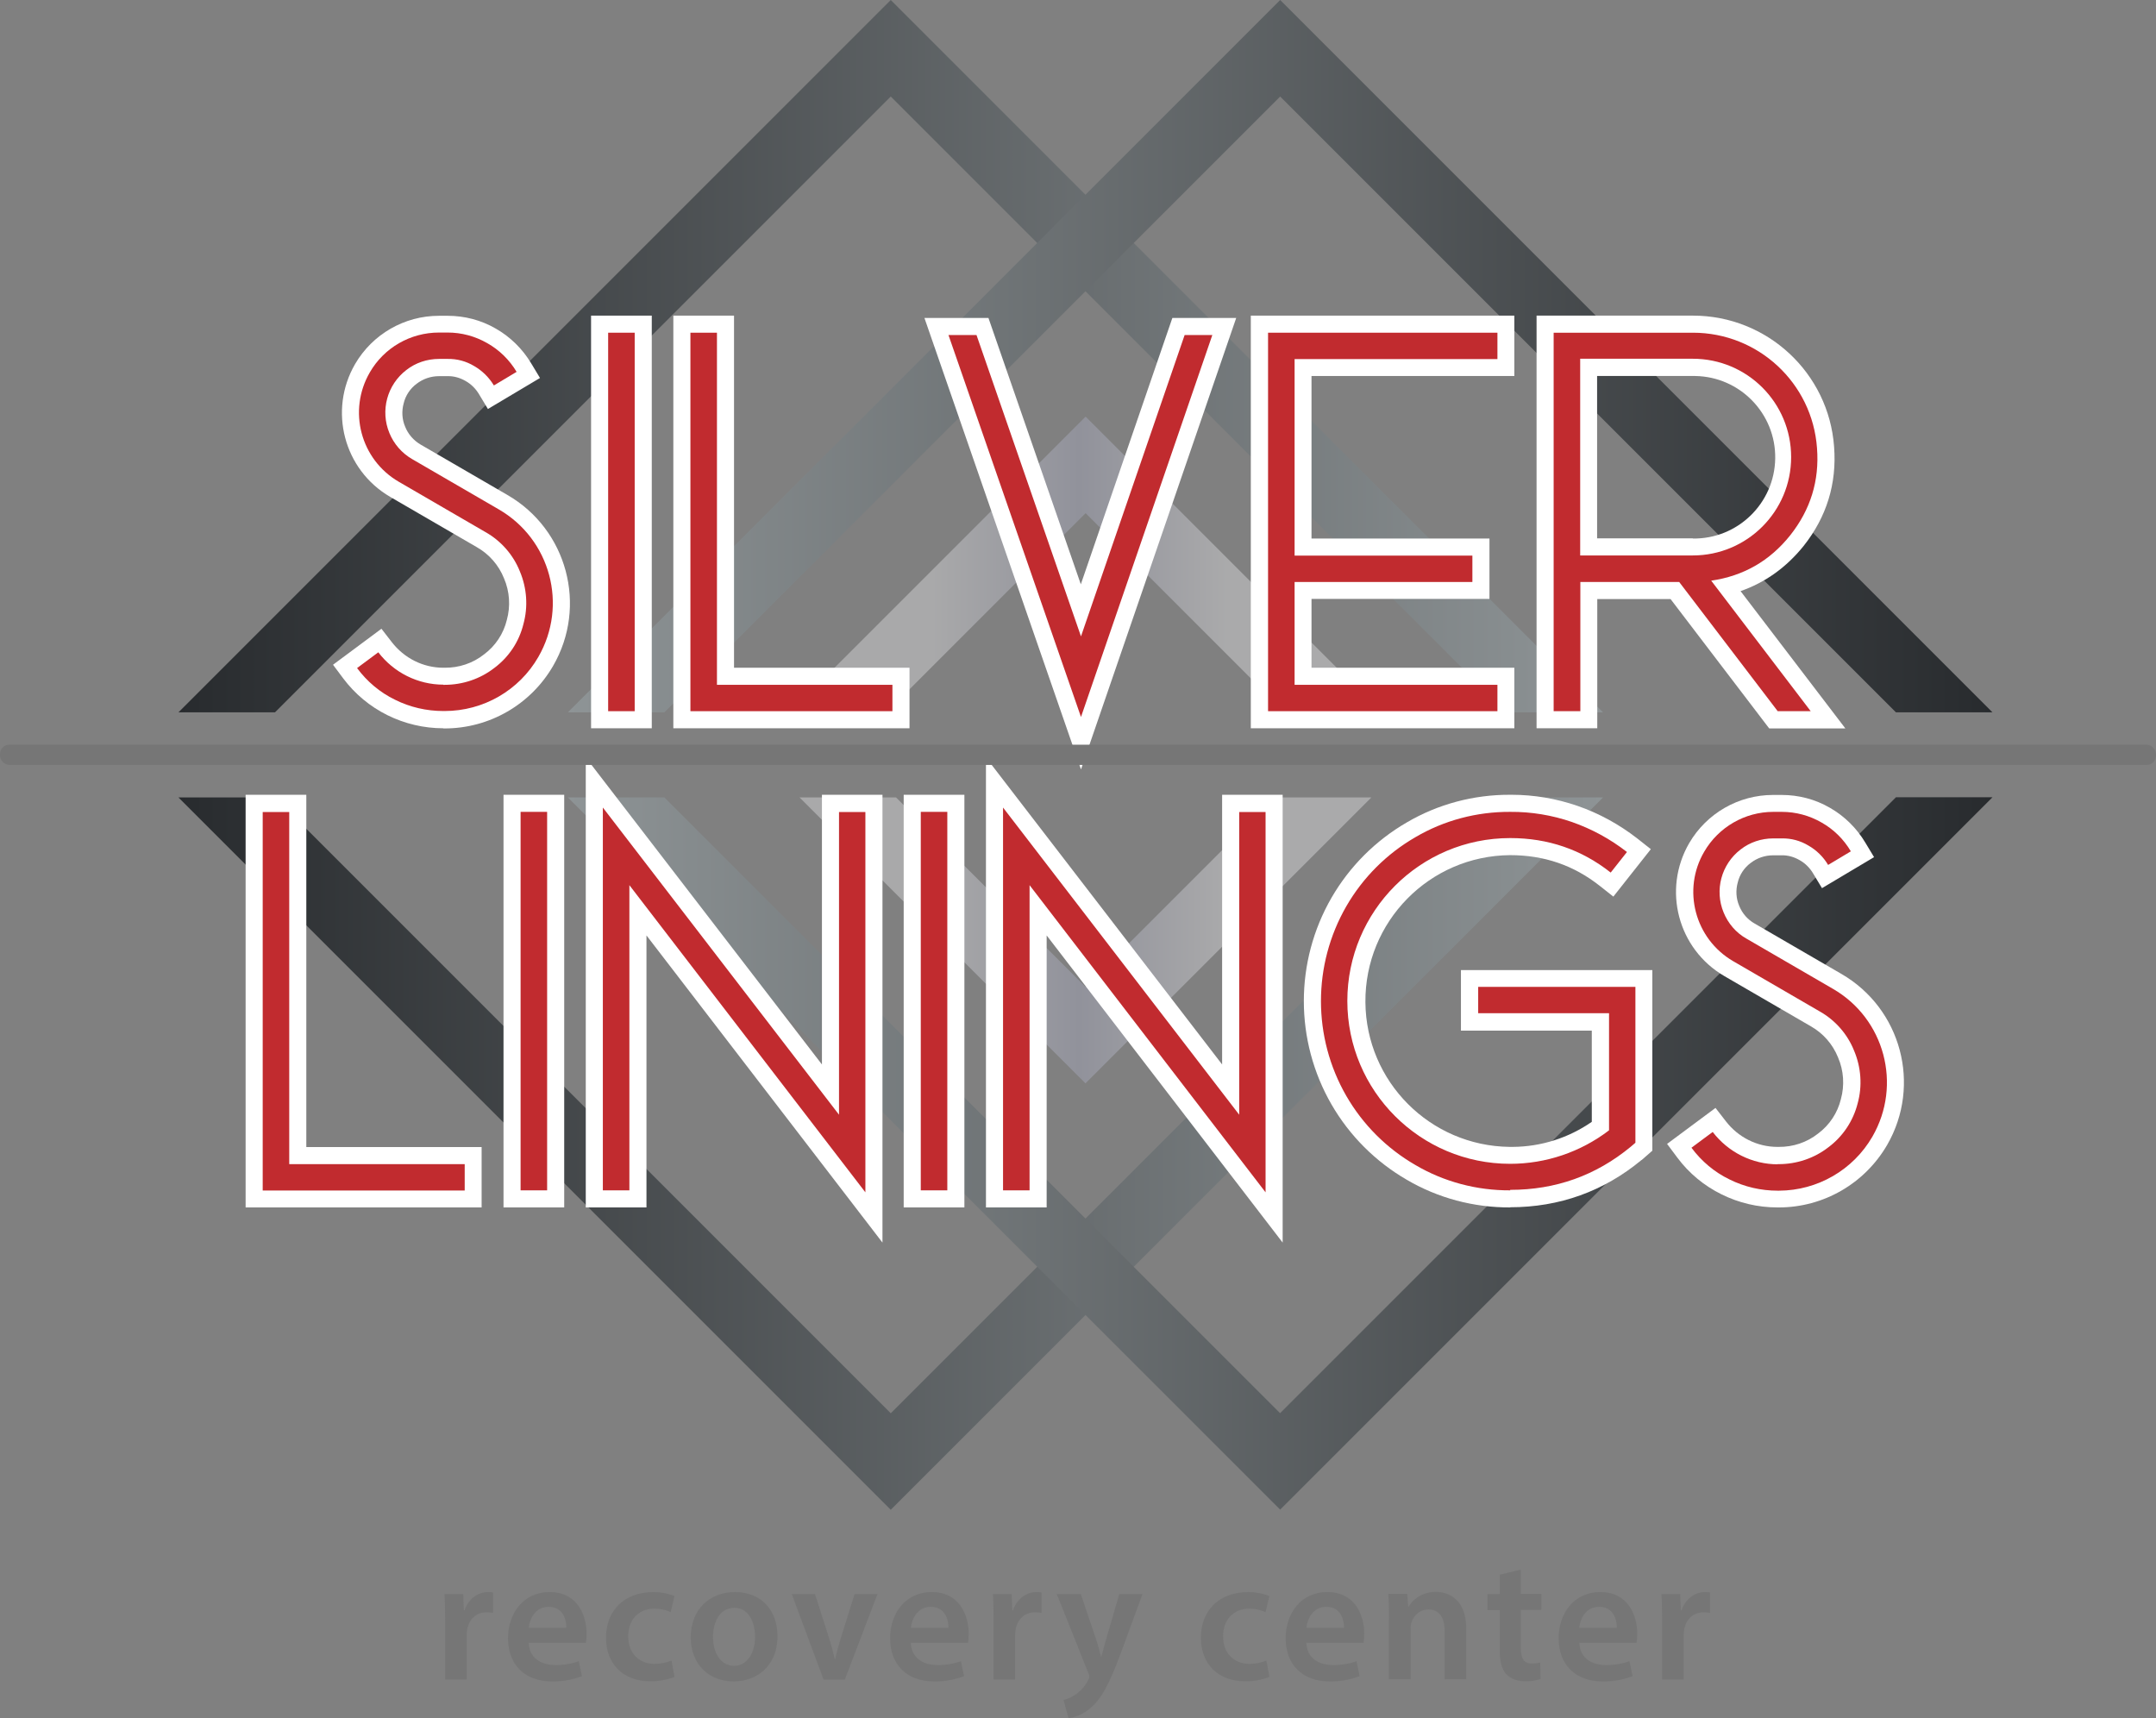 <svg xmlns="http://www.w3.org/2000/svg" xmlns:xlink="http://www.w3.org/1999/xlink" id="Layer_2" data-name="Layer 2" viewBox="0 0 130 103.6"><rect x="0" y="0" width="130" height="103.6" fill="#808080" stroke="none"/><defs><style>      .cls-1 {        fill: url(#linear-gradient-3);      }      .cls-2 {        fill: url(#linear-gradient-2);      }      .cls-3 {        fill: #767676;      }      .cls-4 {        fill: url(#linear-gradient);      }      .cls-5 {        fill: #fff;      }      .cls-6 {        fill: #c12b2f;      }    </style><linearGradient id="linear-gradient" x1="10.76" y1="115.85" x2="96.66" y2="115.85" gradientTransform="translate(0 161.36) scale(1 -1)" gradientUnits="userSpaceOnUse"><stop offset="0" stop-color="#282b2e"></stop><stop offset="1" stop-color="#8e9496"></stop></linearGradient><linearGradient id="linear-gradient-2" x1="120.14" y1="115.85" x2="34.24" y2="115.85" xlink:href="#linear-gradient"></linearGradient><linearGradient id="linear-gradient-3" x1="83.26" y1="116.14" x2="47.64" y2="116.14" gradientTransform="translate(0 161.36) scale(1 -1)" gradientUnits="userSpaceOnUse"><stop offset=".26" stop-color="#aaaaab"></stop><stop offset=".51" stop-color="#91929b"></stop><stop offset=".76" stop-color="#a9a9aa"></stop></linearGradient></defs><g id="Layer_1-2" data-name="Layer 1"><path class="cls-4" d="M68.36,14.65l-2.91-2.91L53.71,0,10.76,42.95h5.82L53.71,5.82l8.83,8.83,2.91,2.91,25.39,25.39h5.82l-28.3-28.3ZM90.84,48.08l-25.39,25.39-2.91,2.91-8.83,8.83L16.58,48.08h-5.82l42.95,42.95,11.74-11.74,2.91-2.91,28.3-28.3h-5.82Z"></path><path class="cls-2" d="M77.19,85.21l-37.13-37.13h-5.82l42.95,42.94,42.95-42.95h-5.82l-37.13,37.13ZM65.45,17.56l11.74-11.74,37.13,37.13h5.82L77.19,0l-11.74,11.74-2.91,2.91-28.3,28.3h5.82l25.39-25.39Z"></path><path class="cls-1" d="M76.87,48.08l-11.42,11.42-11.42-11.42h-5.82l17.24,17.24,17.24-17.24h-5.82ZM65.45,25.13l-17.81,17.81h5.82l12-12,12,12h5.82l-17.81-17.81Z"></path><path class="cls-5" d="M26.73,43.91c-1.17,0-2.32-.27-3.37-.79-1.05-.52-1.96-1.28-2.66-2.21l-.62-.83,2.92-2.17.62.8c.37.48.84.87,1.38,1.14.54.27,1.13.41,1.73.41h.08c.86.01,1.7-.27,2.37-.8.69-.51,1.18-1.25,1.38-2.08.23-.83.17-1.72-.17-2.51-.32-.8-.9-1.46-1.64-1.88l-5.22-3.03c-2.8-1.63-3.74-5.21-2.12-8.01,1.05-1.8,2.97-2.91,5.06-2.91h.52c1.02,0,2.02.26,2.9.77.88.5,1.62,1.23,2.14,2.1l.53.88-3.14,1.87-.53-.88c-.2-.34-.48-.62-.82-.81-.33-.19-.7-.3-1.08-.29h-.52c-.49,0-.96.16-1.35.46-.39.29-.67.71-.78,1.18-.13.47-.1.97.09,1.41.18.45.51.83.94,1.08l5.22,3.03c3.61,2.08,4.85,6.7,2.76,10.31-1.35,2.33-3.84,3.77-6.54,3.77h-.09Z"></path><rect class="cls-5" x="35.64" y="19.03" width="3.66" height="24.88"></rect><polygon class="cls-5" points="40.6 43.91 40.6 19.03 44.26 19.03 44.26 40.26 54.84 40.26 54.84 43.91 40.6 43.91"></polygon><polygon class="cls-5" points="55.74 19.17 59.6 19.17 65.17 35.23 70.69 19.17 74.54 19.17 65.18 46.39 55.74 19.17"></polygon><polygon class="cls-5" points="75.42 43.91 75.42 19.03 91.31 19.03 91.31 22.67 79.08 22.67 79.08 32.47 89.81 32.47 89.81 36.11 79.08 36.11 79.08 40.26 91.31 40.26 91.31 43.91 75.42 43.91"></polygon><path class="cls-5" d="M106.67,43.91l-5.94-7.79h-4.42v7.79h-3.66v-24.88h9.43c4.47,0,8.19,3.45,8.51,7.91.17,2.22-.45,4.23-1.84,5.98-1.04,1.29-2.31,2.2-3.8,2.72l6.32,8.28h-4.58ZM102.07,32.47c2.7.04,4.93-2.12,4.97-4.83.04-2.7-2.12-4.93-4.83-4.97-.05,0-.09,0-.14,0h-5.77v9.79h5.77Z"></path><polygon class="cls-5" points="14.81 72.8 14.81 47.92 18.47 47.92 18.47 69.16 29.04 69.16 29.04 72.8 14.81 72.8"></polygon><rect class="cls-5" x="30.36" y="47.92" width="3.66" height="24.88"></rect><polygon class="cls-5" points="38.98 56.4 38.98 72.8 35.32 72.8 35.32 45.67 49.56 64.18 49.56 47.92 53.21 47.92 53.21 74.92 38.98 56.4"></polygon><rect class="cls-5" x="54.49" y="47.92" width="3.66" height="24.88"></rect><polygon class="cls-5" points="63.11 56.4 63.11 72.8 59.45 72.8 59.45 45.67 73.69 64.18 73.69 47.92 77.34 47.92 77.34 74.92 63.11 56.4"></polygon><path class="cls-5" d="M91.06,72.8c-2.19.01-4.35-.56-6.24-1.67-1.88-1.09-3.44-2.65-4.53-4.53-2.23-3.86-2.23-8.62,0-12.48,1.09-1.88,2.65-3.44,4.53-4.53,1.89-1.11,4.05-1.68,6.24-1.67h.09c1.35,0,2.69.23,3.97.67,1.3.45,2.52,1.12,3.61,1.97l.81.64-2.26,2.86-.81-.64c-1.58-1.25-3.36-1.86-5.42-1.86-4.86.04-8.76,4.01-8.72,8.87.04,4.79,3.9,8.66,8.69,8.72h.2c1.7-.01,3.36-.54,4.76-1.51v-5.5h-7.89v-3.65h11.54v10.89l-.64.56h-.01c-2.28,1.89-4.95,2.85-7.92,2.85Z"></path><path class="cls-5" d="M107.17,72.8c-1.17,0-2.32-.27-3.37-.79-1.05-.52-1.96-1.27-2.66-2.21l-.62-.83,2.92-2.17.62.8c.37.48.84.87,1.38,1.14.54.27,1.13.41,1.73.41h.08c.86.01,1.7-.27,2.37-.8.69-.51,1.18-1.25,1.38-2.08.23-.83.17-1.72-.17-2.51-.32-.8-.9-1.46-1.64-1.88l-5.22-3.03c-2.8-1.63-3.74-5.21-2.12-8.01,1.05-1.8,2.97-2.91,5.06-2.91h.52c1.02,0,2.02.26,2.9.77.88.5,1.62,1.23,2.14,2.1l.53.88-3.14,1.87-.53-.88c-.2-.34-.48-.62-.82-.81-.33-.19-.7-.3-1.08-.29h-.52c-.49,0-.96.16-1.35.46-.39.29-.67.71-.78,1.18-.13.47-.1.97.09,1.41.18.45.51.83.94,1.07l5.22,3.03c3.61,2.09,4.84,6.7,2.76,10.31-1.35,2.33-3.84,3.77-6.53,3.77h-.09Z"></path><path class="cls-6" d="M26.73,41.29h.08c1.08,0,2.14-.35,3-1.02.87-.65,1.49-1.58,1.75-2.64.29-1.05.21-2.17-.21-3.17-.4-1.01-1.14-1.85-2.08-2.38l-5.22-3.03c-2.31-1.34-3.09-4.29-1.75-6.6.86-1.49,2.45-2.4,4.17-2.4h.52c.84,0,1.66.22,2.39.64.73.41,1.34,1.01,1.77,1.73l-1.37.82c-.29-.48-.7-.89-1.19-1.17-.48-.29-1.03-.44-1.6-.43h-.52c-.71,0-1.41.23-1.97.67-1.16.89-1.58,2.45-1.02,3.8.27.66.75,1.21,1.37,1.57l5.22,3.03c3.12,1.8,4.19,5.78,2.39,8.9-1.16,2.02-3.32,3.26-5.65,3.26h-.08c-1.01,0-2.01-.23-2.91-.68-.91-.44-1.69-1.1-2.29-1.91l1.28-.95c.46.6,1.05,1.09,1.73,1.43.68.34,1.43.52,2.19.52Z"></path><path class="cls-6" d="M38.27,42.88h-1.6v-22.82h1.6v22.82Z"></path><path class="cls-6" d="M53.81,41.29v1.59h-12.18v-22.82h1.6v21.23h10.58Z"></path><path class="cls-6" d="M71.43,20.2h1.67l-7.92,23.03-7.99-23.03h1.69l6.3,18.17,6.25-18.17Z"></path><path class="cls-6" d="M90.29,41.29v1.59h-13.83v-22.82h13.83v1.59h-12.23v11.85h10.72v1.59h-10.72v6.2h12.23Z"></path><path class="cls-6" d="M95.28,42.88h-1.6v-22.82h8.4c3.93,0,7.2,3.03,7.48,6.96.15,1.96-.39,3.71-1.62,5.26-1.23,1.54-2.82,2.45-4.76,2.73l6,7.87h-1.99l-5.94-7.79h-5.96v7.79ZM95.28,21.64v11.85h6.79c3.27,0,5.93-2.65,5.93-5.93s-2.65-5.93-5.93-5.93h-6.79Z"></path><path class="cls-6" d="M28.02,70.19v1.59h-12.18v-22.82h1.6v21.23h10.58Z"></path><path class="cls-6" d="M32.99,71.77h-1.6v-22.82h1.6v22.82Z"></path><path class="cls-6" d="M37.95,53.37v18.4h-1.6v-23.08l14.24,18.52v-18.25h1.59v22.93l-14.23-18.52Z"></path><path class="cls-6" d="M57.12,71.77h-1.6v-22.82h1.6v22.82Z"></path><path class="cls-6" d="M62.08,53.37v18.4h-1.6v-23.08l14.24,18.52v-18.25h1.59v22.93l-14.23-18.52Z"></path><path class="cls-6" d="M91.06,71.77c-2.01.01-3.99-.51-5.72-1.53-1.73-1-3.16-2.43-4.16-4.16-2.04-3.54-2.04-7.9,0-11.44,1-1.73,2.43-3.16,4.16-4.16,1.73-1.02,3.71-1.54,5.72-1.53,1.27-.01,2.53.2,3.72.61,1.2.42,2.32,1.03,3.32,1.81l-.98,1.24c-1.76-1.39-3.78-2.08-6.06-2.08-5.43,0-9.82,4.4-9.82,9.82,0,5.43,4.4,9.82,9.82,9.82,2.15,0,4.25-.71,5.96-2.02v-7.06h-7.89v-1.59h9.48v9.4l-.28.24c-2.11,1.74-4.53,2.6-7.27,2.6Z"></path><path class="cls-6" d="M107.17,70.19h.08c1.08,0,2.14-.35,3-1.02.87-.65,1.49-1.58,1.76-2.64.29-1.05.21-2.17-.21-3.17-.4-1.01-1.14-1.85-2.08-2.38l-5.22-3.03c-2.3-1.34-3.09-4.3-1.74-6.6.86-1.48,2.45-2.4,4.16-2.4h.52c.84,0,1.66.22,2.39.64.73.41,1.34,1.01,1.77,1.74l-1.37.82c-.29-.49-.7-.89-1.19-1.17-.48-.29-1.03-.44-1.6-.43h-.52c-.71,0-1.41.23-1.97.67-1.16.89-1.58,2.45-1.02,3.8.27.66.75,1.22,1.37,1.57l5.22,3.03c3.12,1.8,4.18,5.79,2.38,8.91-1.16,2.01-3.31,3.25-5.63,3.26h-.08c-1.01,0-2.01-.23-2.91-.68-.91-.44-1.69-1.1-2.29-1.91l1.28-.95c.46.6,1.05,1.09,1.73,1.43.68.34,1.43.52,2.19.52Z"></path><path class="cls-3" d="M26.84,97.77c0-.7-.01-1.2-.04-1.66h1.13l.04.98h.04c.25-.73.85-1.1,1.41-1.1.1,0,.21,0,.31.03v1.23c-.12-.03-.25-.04-.38-.04-.62,0-1.04.4-1.17.98-.03.13-.04.27-.04.4v2.67h-1.3v-3.5Z"></path><path class="cls-3" d="M31.88,99.05c.03.93.76,1.34,1.59,1.34.49.01.97-.07,1.43-.23l.19.9c-.58.22-1.19.33-1.8.32-1.67,0-2.66-1.03-2.66-2.61,0-1.43.87-2.78,2.52-2.78s2.22,1.38,2.22,2.51c0,.18-.01.37-.04.55h-3.45ZM34.15,98.14c.01-.47-.2-1.26-1.07-1.26-.81,0-1.14.73-1.2,1.26h2.27Z"></path><path class="cls-3" d="M40.66,101.11c-.46.18-.96.27-1.46.26-1.61,0-2.66-1.03-2.66-2.63s1.06-2.75,2.87-2.75c.43,0,.86.08,1.26.24l-.23.97c-.31-.14-.64-.21-.98-.21-1,0-1.59.73-1.58,1.67,0,1.06.69,1.66,1.58,1.66.35,0,.7-.06,1.03-.2l.18.97Z"></path><path class="cls-3" d="M46.88,98.64c0,1.9-1.34,2.74-2.65,2.74-1.46,0-2.58-1.01-2.58-2.66s1.11-2.73,2.67-2.73,2.56,1.08,2.56,2.65ZM42.99,98.69c0,1,.49,1.75,1.28,1.75.74,0,1.26-.73,1.26-1.77,0-.8-.36-1.73-1.25-1.73s-1.29.89-1.29,1.75Z"></path><path class="cls-3" d="M49.14,96.11l.84,2.62c.15.46.25.87.35,1.29h.03c.09-.42.21-.83.35-1.29l.82-2.62h1.38l-1.97,5.16h-1.28l-1.92-5.16h1.41Z"></path><path class="cls-3" d="M54.92,99.05c.03.93.76,1.34,1.59,1.34.49.01.97-.07,1.43-.23l.19.9c-.58.22-1.19.33-1.8.32-1.67,0-2.66-1.03-2.66-2.61,0-1.43.87-2.78,2.52-2.78s2.22,1.38,2.22,2.51c0,.18-.01.37-.04.55h-3.45ZM57.19,98.14c.01-.47-.2-1.26-1.07-1.26-.8,0-1.14.73-1.2,1.26h2.27Z"></path><path class="cls-3" d="M59.91,97.77c0-.7-.01-1.2-.04-1.66h1.13l.04.98h.04c.25-.73.85-1.1,1.41-1.1.1,0,.21,0,.31.03v1.23c-.12-.03-.25-.04-.38-.04-.62,0-1.05.4-1.17.98-.03.13-.04.27-.04.4v2.67h-1.3v-3.5Z"></path><path class="cls-3" d="M65.17,96.11l.93,2.76c.11.32.21.71.28,1.01h.03c.09-.3.18-.68.28-1.02l.8-2.75h1.4l-1.29,3.51c-.71,1.93-1.19,2.79-1.8,3.32-.38.35-.86.58-1.37.66l-.3-1.1c.27-.07.53-.19.76-.36.3-.21.54-.49.71-.82.05-.07.08-.15.08-.23,0-.09-.03-.18-.07-.25l-1.89-4.73h1.44Z"></path><path class="cls-3" d="M76.53,101.11c-.47.18-.96.27-1.46.26-1.61,0-2.66-1.03-2.66-2.63s1.06-2.75,2.87-2.75c.43,0,.86.08,1.26.24l-.23.97c-.31-.14-.64-.21-.98-.21-1,0-1.59.73-1.58,1.67,0,1.06.69,1.66,1.58,1.66.35,0,.7-.06,1.03-.2l.18.97Z"></path><path class="cls-3" d="M78.77,99.05c.03.93.76,1.34,1.59,1.34.49.01.97-.07,1.43-.23l.19.9c-.58.22-1.19.33-1.8.32-1.67,0-2.66-1.03-2.66-2.61,0-1.43.87-2.78,2.52-2.78s2.22,1.38,2.22,2.51c0,.18-.01.37-.04.55h-3.45ZM81.04,98.14c.01-.47-.2-1.26-1.07-1.26-.81,0-1.14.73-1.2,1.26h2.27Z"></path><path class="cls-3" d="M83.75,97.64c0-.59-.01-1.09-.04-1.54h1.14l.06.77h.03c.22-.4.78-.89,1.64-.89.9,0,1.83.58,1.83,2.21v3.06h-1.3v-2.91c0-.74-.28-1.3-.98-1.3-.52,0-.88.37-1.02.76-.04.14-.06.28-.05.42v3.03h-1.32v-3.62Z"></path><path class="cls-3" d="M91.7,94.63v1.47h1.24v.97h-1.24v2.28c0,.62.17.95.66.95.17,0,.34-.02.51-.06l.02,1c-.31.09-.62.14-.94.13-.47,0-.88-.16-1.12-.42-.28-.3-.4-.76-.4-1.44v-2.43h-.74v-.97h.74v-1.17l1.27-.3Z"></path><path class="cls-3" d="M95.23,99.05c.03.93.76,1.34,1.59,1.34.49.01.97-.07,1.43-.23l.19.9c-.58.22-1.19.33-1.8.32-1.67,0-2.66-1.03-2.66-2.61,0-1.43.87-2.78,2.52-2.78s2.22,1.38,2.22,2.51c0,.18-.01.37-.04.55h-3.45ZM97.49,98.14c.01-.47-.2-1.26-1.07-1.26-.81,0-1.14.73-1.2,1.26h2.27Z"></path><path class="cls-3" d="M100.22,97.77c0-.7-.01-1.2-.04-1.66h1.13l.04.98h.04c.25-.73.85-1.1,1.41-1.1.1,0,.21,0,.31.03v1.23c-.12-.03-.25-.04-.38-.04-.62,0-1.04.4-1.17.98-.03.13-.04.27-.04.4v2.67h-1.3v-3.5Z"></path><rect class="cls-3" y="44.9" width="130" height="1.22" rx=".56" ry=".56"></rect></g></svg>